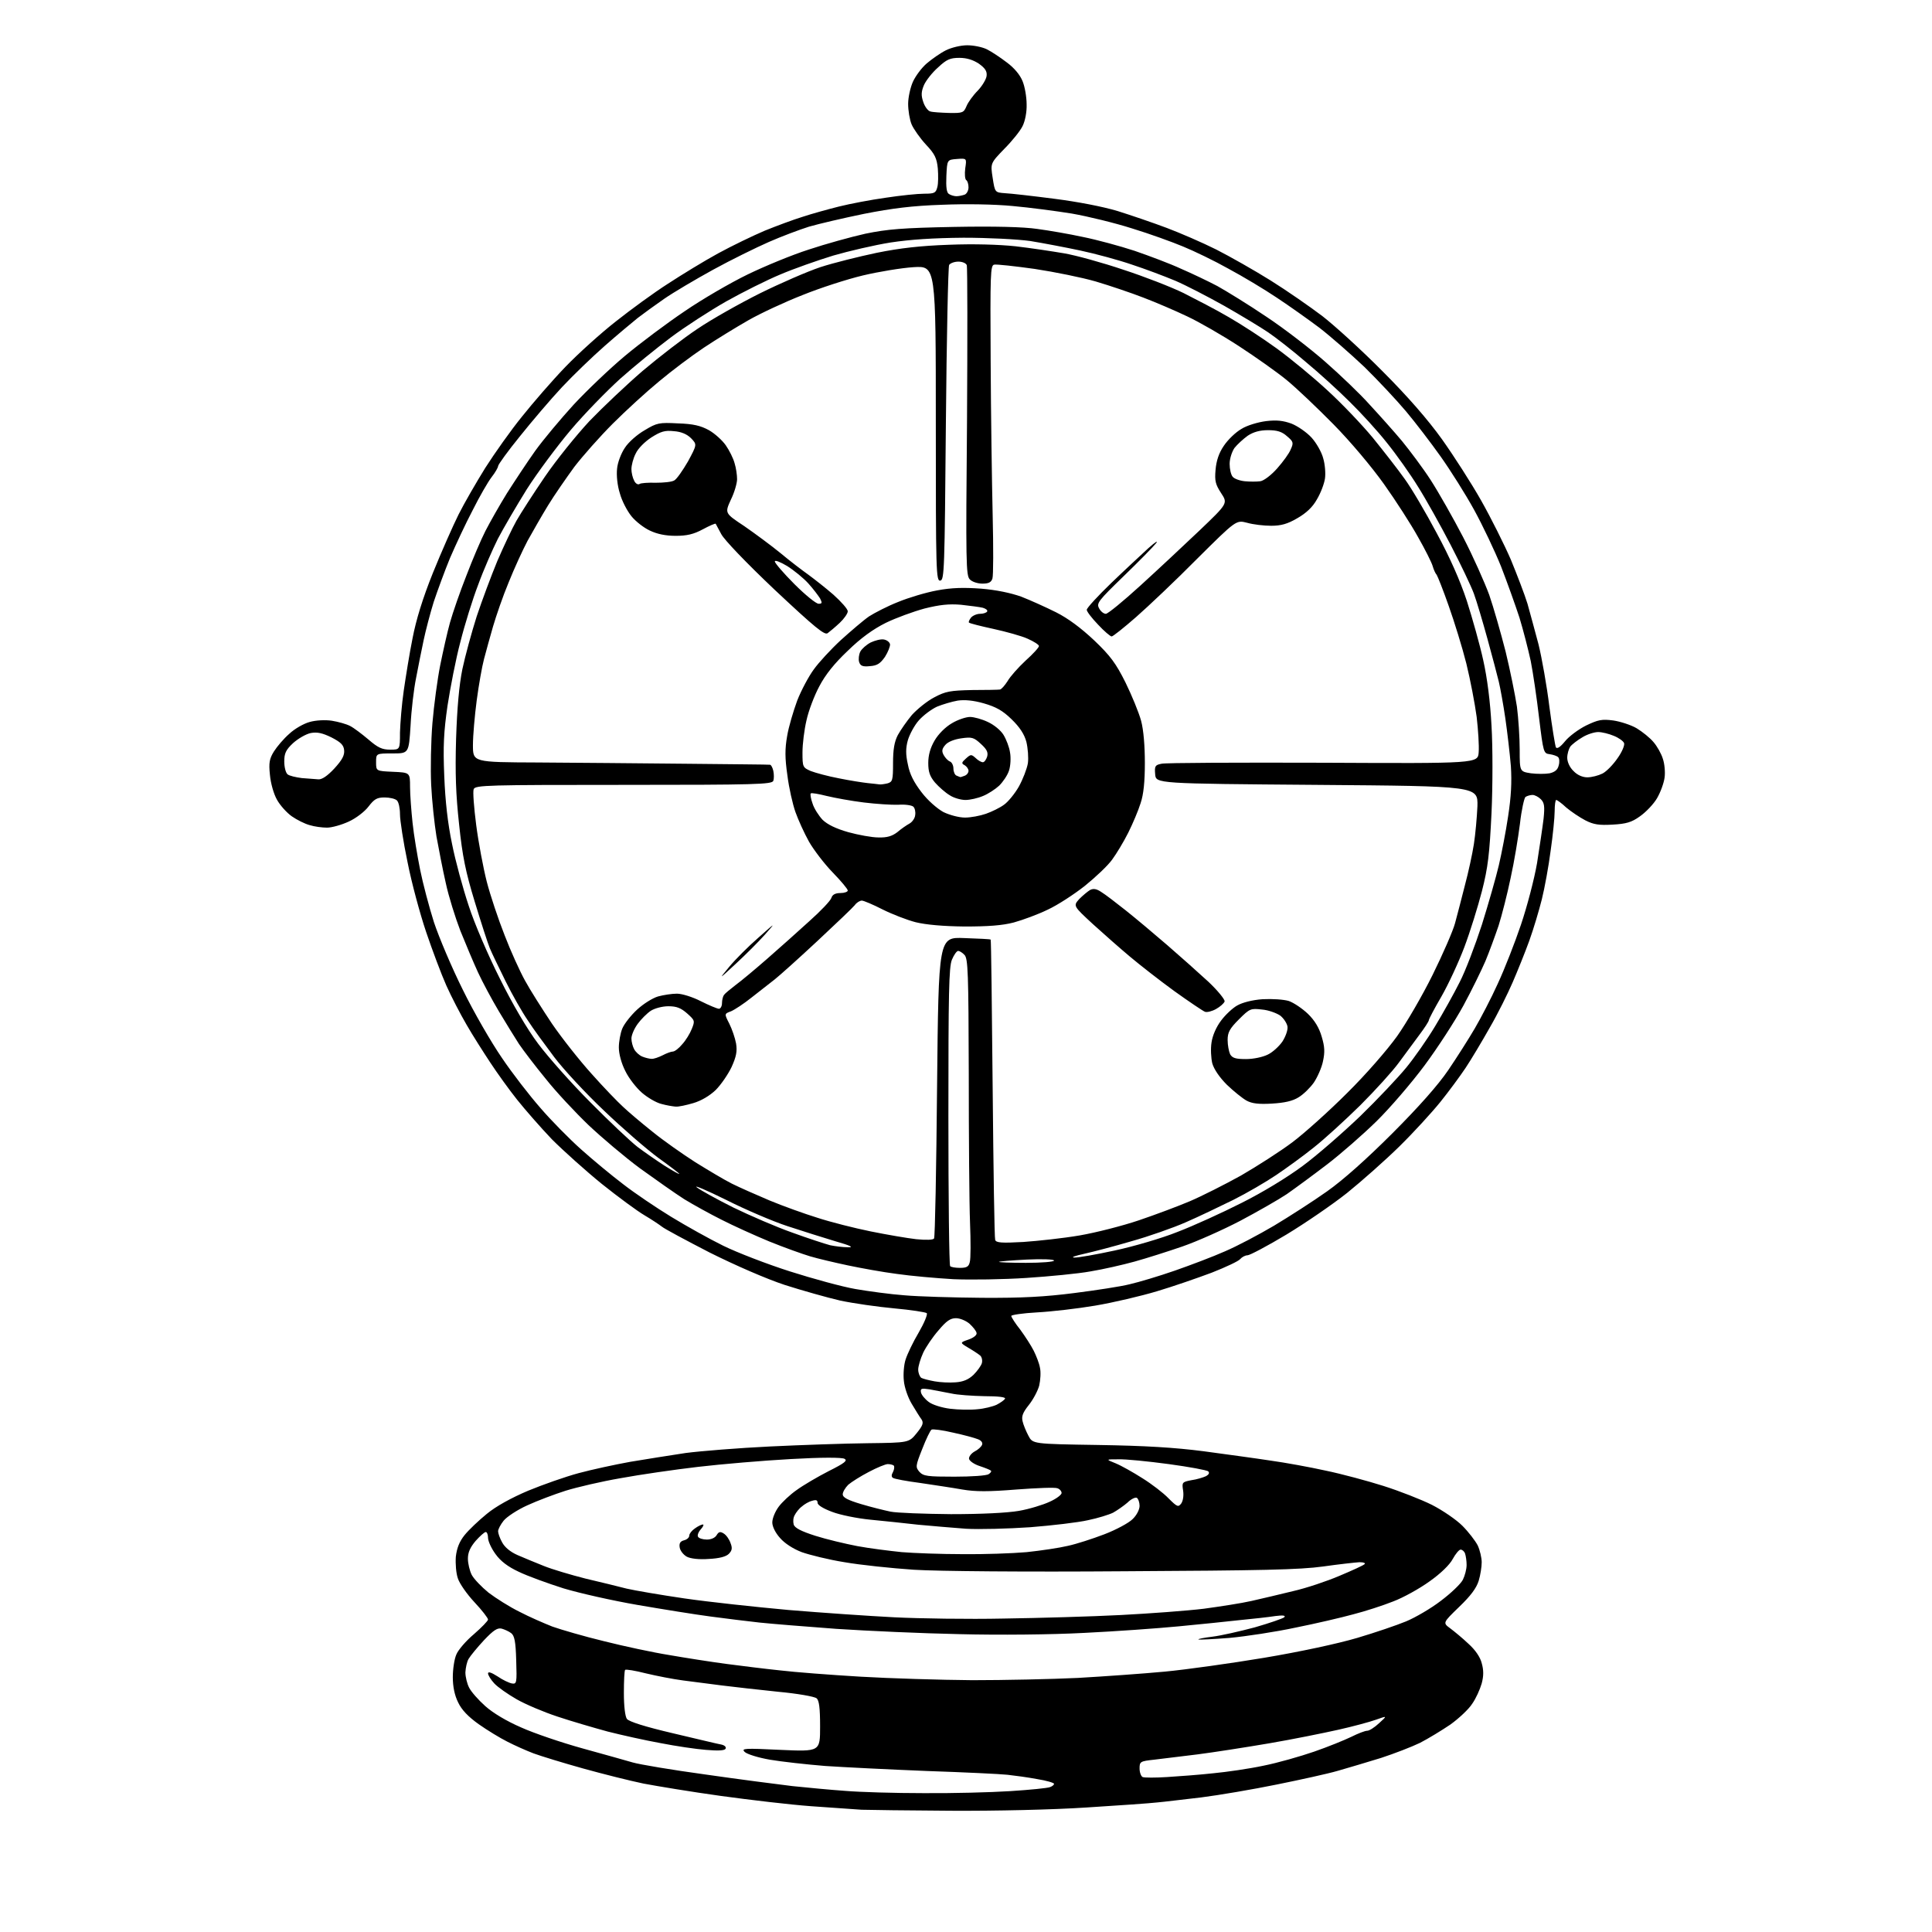 <?xml version="1.0" encoding="UTF-8" standalone="no"?>
<svg 
  version="1.1" 
  xmlns="http://www.w3.org/2000/svg" 
  xmlns:xlink="http://www.w3.org/1999/xlink" 
  xmlns:svg="http://www.w3.org/2000/svg"
  xmlns:rdf="http://www.w3.org/1999/02/22-rdf-syntax-ns#"
  xmlns:cc="http://creativecommons.org/ns#"
  xmlns:dc="http://purl.org/dc/elements/1.1/"
  viewBox="0 0 768 768"
  width="768"
  height="768"
>
<style>svg {background-color: white; }</style>"
<path stroke="none" fill="black" fill-rule="evenodd" d="M378.0,719.8C361.2,719.7 345.2,719.5 342.5,719.4C339.8,719.2 330.8,718.6 322.5,718.0C314.2,717.4 298.1,715.5 286.5,713.9C274.9,712.3 261.1,710.0 255.8,709.0C250.5,707.9 239.7,705.2 231.8,703.0C223.9,700.8 215.1,698.1 212.1,697.0C209.2,695.9 204.5,693.8 201.6,692.3C198.8,690.9 193.7,687.8 190.3,685.4C186.1,682.4 183.5,679.7 182.1,676.7C180.7,673.9 180.0,670.4 180.0,666.7C180.0,663.5 180.6,659.5 181.4,657.7C182.1,655.9 185.3,652.2 188.4,649.6C191.5,646.9 194.0,644.3 194.0,643.8C194.0,643.2 191.6,640.1 188.6,636.9C185.6,633.7 182.6,629.4 182.0,627.4C181.3,625.4 181.0,621.6 181.2,618.8C181.6,615.4 182.6,612.8 184.7,610.2C186.3,608.2 190.3,604.4 193.5,601.8C197.1,598.8 203.3,595.4 209.9,592.6C215.7,590.2 224.8,587.0 230.0,585.6C235.2,584.2 244.4,582.2 250.5,581.1C256.6,580.1 266.4,578.5 272.5,577.6C278.6,576.8 293.6,575.6 306.0,575.0C318.4,574.4 335.9,573.8 344.9,573.7C361.3,573.5 361.3,573.5 364.4,569.7C366.9,566.6 367.2,565.6 366.3,564.2C365.6,563.3 363.9,560.5 362.4,558.0C360.9,555.5 359.5,551.4 359.3,548.9C359.0,546.3 359.3,542.5 360.0,540.4C360.7,538.2 363.0,533.4 365.2,529.7C367.4,525.9 368.8,522.5 368.4,522.0C367.9,521.6 362.1,520.7 355.5,520.1C348.9,519.5 339.2,518.1 334.0,517.0C328.8,515.8 318.9,513.0 312.0,510.8C304.7,508.4 292.3,503.0 282.1,497.9C272.6,493.0 264.0,488.4 263.1,487.6C262.2,486.9 259.1,484.8 256.2,483.1C253.3,481.4 245.7,475.8 239.2,470.6C232.8,465.4 223.9,457.4 219.4,452.9C215.0,448.3 208.8,441.2 205.6,437.2C202.4,433.2 197.6,426.5 194.9,422.4C192.2,418.3 187.9,411.6 185.5,407.4C183.1,403.3 179.4,396.2 177.4,391.7C175.4,387.2 171.8,377.6 169.4,370.5C167.0,363.4 163.6,350.9 162.0,342.7C160.3,334.6 159.0,326.0 159.0,323.7C159.0,321.3 158.5,318.9 157.8,318.2C157.1,317.5 154.9,317.0 152.9,317.0C149.9,317.0 148.8,317.6 146.5,320.6C145.0,322.6 141.5,325.3 138.6,326.6C135.8,327.9 131.9,329.0 130.0,329.0C128.1,329.0 125.0,328.6 123.1,328.0C121.2,327.5 118.0,325.9 116.0,324.5C114.0,323.1 111.3,320.1 110.1,317.9C108.8,315.6 107.6,311.4 107.3,308.0C106.8,303.2 107.1,301.6 108.9,298.7C110.1,296.8 112.8,293.6 115.0,291.7C117.1,289.7 120.8,287.6 123.1,287.0C125.5,286.3 129.3,286.1 131.9,286.5C134.4,286.9 137.7,287.8 139.2,288.6C140.6,289.3 143.9,291.8 146.5,294.0C150.2,297.2 151.9,298.0 155.1,298.0C159.0,298.0 159.0,298.0 159.0,291.2C159.1,287.5 159.7,280.0 160.5,274.5C161.3,269.0 162.8,259.6 164.0,253.7C165.4,246.4 168.0,237.9 172.1,227.7C175.5,219.3 180.1,208.9 182.3,204.5C184.5,200.1 189.3,191.8 192.9,186.0C196.6,180.2 203.1,171.0 207.5,165.6C211.8,160.2 219.5,151.3 224.7,145.9C229.9,140.5 239.0,132.3 244.9,127.7C250.7,123.1 260.0,116.3 265.5,112.8C271.0,109.2 280.0,103.7 285.5,100.7C291.0,97.7 299.3,93.7 304.0,91.7C308.7,89.8 315.4,87.3 319.0,86.2C322.6,85.0 329.1,83.2 333.5,82.1C337.9,81.0 346.3,79.4 352.1,78.6C358.0,77.7 364.8,77.0 367.4,77.0C371.5,77.0 372.0,76.7 372.6,74.4C373.0,73.0 373.0,69.7 372.8,67.0C372.4,62.9 371.6,61.2 368.1,57.5C365.7,54.9 363.2,51.3 362.4,49.5C361.6,47.6 361.0,43.9 361.0,41.3C361.0,38.7 361.9,34.7 362.9,32.5C363.9,30.3 366.3,27.0 368.4,25.2C370.4,23.5 373.8,21.1 376.0,20.0C378.2,18.9 381.9,18.0 384.5,18.0C387.0,18.0 390.5,18.7 392.3,19.6C394.1,20.5 397.6,22.8 400.2,24.8C403.2,27.0 405.5,29.8 406.5,32.3C407.4,34.5 408.1,38.6 408.1,41.5C408.2,44.5 407.5,48.1 406.5,50.1C405.6,52.0 402.3,56.1 399.2,59.2C393.7,64.9 393.7,64.9 394.6,70.7C395.5,76.5 395.5,76.5 399.5,76.8C401.7,76.9 410.5,77.9 419.0,79.0C428.4,80.2 438.3,82.1 444.3,83.9C449.7,85.6 458.5,88.6 463.8,90.6C469.1,92.6 477.9,96.4 483.5,99.2C489.0,102.0 498.7,107.5 505.1,111.5C511.5,115.5 520.7,121.9 525.6,125.6C530.5,129.4 541.3,139.2 549.6,147.6C559.6,157.6 567.6,166.8 573.2,174.6C577.9,181.2 584.9,192.1 588.8,199.0C592.7,205.9 598.0,216.5 600.6,222.5C603.1,228.6 606.1,236.4 607.2,240.0C608.2,243.6 610.2,250.9 611.6,256.2C612.9,261.5 614.9,272.7 615.9,280.9C617.0,289.2 618.2,296.5 618.5,297.1C619.0,297.8 620.3,296.9 622.1,294.7C623.7,292.7 627.5,289.9 630.5,288.4C635.3,286.1 636.8,285.8 641.3,286.4C644.1,286.8 648.4,288.2 650.6,289.5C652.9,290.9 655.9,293.3 657.3,295.0C658.7,296.6 660.4,299.6 661.0,301.6C661.7,303.6 662.0,307.0 661.7,309.1C661.4,311.3 660.1,314.9 658.7,317.3C657.3,319.7 654.2,322.9 651.9,324.5C648.6,326.9 646.4,327.5 641.0,327.8C635.7,328.1 633.5,327.8 630.2,326.1C627.9,324.9 624.5,322.6 622.6,321.0C620.8,319.3 619.0,318.0 618.6,318.0C618.3,318.0 618.0,320.0 618.0,322.5C618.0,324.9 617.3,332.0 616.4,338.2C615.6,344.4 614.0,353.1 612.9,357.5C611.8,361.9 609.6,369.3 607.9,374.0C606.2,378.7 603.2,386.1 601.3,390.5C599.4,394.9 595.4,403.0 592.2,408.5C589.1,414.0 584.8,421.2 582.6,424.5C580.4,427.8 575.9,433.9 572.6,438.0C569.3,442.1 562.0,450.1 556.3,455.7C550.6,461.3 541.2,469.6 535.5,474.2C529.7,478.8 518.9,486.2 511.3,490.8C503.8,495.3 496.8,499.0 495.9,499.0C495.0,499.0 493.7,499.7 493.0,500.5C492.4,501.3 487.3,503.7 481.7,505.9C476.1,508.0 466.3,511.4 459.9,513.3C453.6,515.2 442.5,517.8 435.4,519.0C428.3,520.2 417.9,521.4 412.2,521.7C406.6,522.0 402.0,522.7 402.0,523.1C402.0,523.6 403.6,526.1 405.6,528.6C407.5,531.2 409.9,534.9 410.9,536.9C411.9,538.9 413.1,541.9 413.4,543.7C413.8,545.4 413.6,548.6 413.1,550.8C412.5,553.0 410.6,556.5 408.9,558.6C406.6,561.5 406.0,563.0 406.5,565.0C406.8,566.4 407.9,569.0 408.8,570.7C410.5,574.0 410.5,574.0 436.5,574.4C455.3,574.7 466.9,575.4 478.5,576.9C487.3,578.1 499.2,579.7 505.0,580.6C510.8,581.4 520.7,583.2 527.0,584.6C533.3,585.9 543.7,588.7 550.0,590.7C556.3,592.7 565.0,596.1 569.2,598.2C573.5,600.4 578.9,604.1 581.3,606.5C583.7,608.9 586.4,612.4 587.4,614.3C588.3,616.2 589.0,619.3 589.0,621.0C589.0,622.8 588.5,626.1 587.8,628.4C586.9,631.3 584.6,634.4 580.0,638.8C573.5,645.1 573.5,645.1 576.5,647.3C578.1,648.5 581.4,651.2 583.7,653.4C586.4,655.8 588.4,658.7 589.0,661.1C589.8,663.9 589.8,666.2 589.0,669.2C588.3,671.6 586.7,675.2 585.2,677.3C583.8,679.5 579.9,683.1 576.6,685.5C573.2,687.8 567.8,691.1 564.5,692.8C561.2,694.4 554.2,697.1 549.0,698.8C543.8,700.4 536.1,702.7 531.9,703.9C527.8,705.1 516.8,707.5 507.4,709.4C498.1,711.3 484.6,713.6 477.5,714.5C470.4,715.3 462.5,716.3 460.0,716.5C457.5,716.8 444.9,717.7 432.0,718.5C418.4,719.4 395.7,719.9 378.0,719.8zM367.0,712.8C378.3,712.9 393.9,712.5 401.6,712.0C409.4,711.5 416.5,710.8 417.4,710.4C418.3,710.1 419.0,709.5 419.0,709.1C419.0,708.7 416.0,707.8 412.2,707.2C408.5,706.5 403.2,705.8 400.5,705.5C397.8,705.2 383.4,704.5 368.5,704.0C353.6,703.4 335.4,702.5 328.0,702.0C320.6,701.4 310.7,700.3 306.0,699.5C301.4,698.7 296.9,697.3 296.0,696.4C294.6,695.0 295.9,694.9 310.2,695.6C326.0,696.3 326.0,696.3 326.0,686.3C326.0,678.8 325.6,675.9 324.6,675.1C323.8,674.4 316.9,673.2 309.3,672.5C301.7,671.7 291.7,670.6 287.0,670.0C282.3,669.4 275.4,668.5 271.5,668.0C267.6,667.5 261.0,666.2 256.8,665.2C252.5,664.1 248.8,663.5 248.5,663.8C248.2,664.1 248.0,668.2 248.0,673.0C248.0,678.3 248.5,682.3 249.2,683.3C250.1,684.4 256.4,686.4 267.5,689.0C276.9,691.2 285.5,693.3 286.8,693.5C288.1,693.8 288.8,694.5 288.4,695.2C287.9,695.9 285.4,696.0 280.6,695.6C276.7,695.3 268.6,694.1 262.5,692.9C256.4,691.8 247.0,689.7 241.5,688.3C236.0,686.8 227.1,684.2 221.7,682.4C216.2,680.6 208.9,677.5 205.4,675.5C201.9,673.5 197.9,670.7 196.5,669.2C195.1,667.7 194.0,665.9 194.0,665.2C194.0,664.4 195.3,664.8 197.8,666.4C199.8,667.8 202.4,669.0 203.5,669.2C205.4,669.5 205.5,669.0 205.2,660.0C205.0,652.5 204.5,650.2 203.2,649.2C202.3,648.5 200.5,647.7 199.4,647.4C197.7,647.0 196.1,648.1 192.4,652.0C189.7,654.9 187.0,658.2 186.3,659.4C185.6,660.5 185.1,663.0 185.0,664.8C185.0,666.6 185.7,669.4 186.5,670.9C187.3,672.5 190.1,675.7 192.9,678.2C195.9,680.9 201.4,684.2 207.2,686.7C212.3,689.0 223.2,692.7 231.5,695.0C239.8,697.3 248.8,699.8 251.5,700.6C254.2,701.4 267.3,703.6 280.5,705.4C293.7,707.3 309.2,709.3 315.0,710.0C320.8,710.6 330.2,711.5 336.0,711.9C341.8,712.4 355.7,712.8 367.0,712.8zM464.0,706.4C468.7,706.1 476.9,705.5 482.3,704.9C487.6,704.4 496.6,703.1 502.2,701.9C507.8,700.8 516.9,698.2 522.4,696.3C527.9,694.4 534.5,691.7 537.2,690.4C539.8,689.1 542.6,688.0 543.5,688.0C544.3,688.0 546.4,686.7 548.2,685.0C551.5,682.0 551.5,682.0 547.0,683.6C544.5,684.5 537.8,686.3 532.0,687.6C526.2,688.9 513.9,691.4 504.5,693.0C495.1,694.6 482.3,696.6 476.0,697.4C469.7,698.2 461.9,699.1 458.8,699.5C453.2,700.1 453.0,700.3 453.0,703.0C453.0,704.6 453.6,706.1 454.2,706.4C454.9,706.7 459.3,706.7 464.0,706.4zM386.5,667.9C399.1,667.9 418.1,667.5 428.5,667.0C438.9,666.4 454.5,665.3 463.0,664.5C471.5,663.7 489.3,661.2 502.5,659.0C516.8,656.6 531.7,653.4 539.5,651.1C546.6,649.0 555.4,646.0 559.0,644.5C562.6,643.0 568.8,639.4 572.7,636.4C576.7,633.4 580.6,629.7 581.5,628.0C582.3,626.4 583.0,623.8 583.0,622.1C583.0,620.5 582.7,618.5 582.4,617.6C582.1,616.7 581.3,616.0 580.6,616.0C580.0,616.0 578.6,617.7 577.5,619.7C576.3,622.0 572.7,625.5 568.3,628.6C564.3,631.5 557.8,635.1 553.8,636.6C549.8,638.2 542.7,640.5 538.0,641.7C533.3,643.0 523.0,645.4 515.0,647.0C507.1,648.7 495.2,650.5 488.7,651.1C482.1,651.6 476.6,651.9 476.4,651.7C476.1,651.5 478.7,651.0 482.0,650.6C485.3,650.2 492.8,648.5 498.8,646.9C504.7,645.2 509.9,643.4 510.5,642.9C511.2,642.2 510.1,642.0 507.0,642.4C504.5,642.8 498.2,643.5 493.0,644.0C487.8,644.6 476.8,645.7 468.5,646.5C460.2,647.3 443.4,648.5 431.0,649.1C418.1,649.8 397.0,650.0 381.5,649.6C366.6,649.3 344.6,648.3 332.5,647.5C320.4,646.6 306.7,645.5 302.0,645.0C297.3,644.5 288.6,643.4 282.5,642.6C276.4,641.8 263.4,639.7 253.5,638.0C243.6,636.3 230.3,633.3 224.0,631.4C217.7,629.4 209.7,626.5 206.2,624.8C201.9,622.8 199.0,620.6 197.0,617.8C195.3,615.5 194.0,612.6 194.0,611.3C194.0,610.1 193.6,609.0 193.1,609.0C192.6,609.0 190.8,610.6 189.1,612.5C186.9,615.1 186.0,617.1 186.0,619.6C186.0,621.5 186.7,624.4 187.5,626.0C188.4,627.7 191.4,630.8 194.2,633.1C197.1,635.3 202.6,638.8 206.5,640.7C210.3,642.7 216.3,645.3 219.6,646.6C223.0,647.8 232.2,650.5 240.1,652.4C248.0,654.4 259.7,656.9 266.0,657.9C272.3,659.0 282.5,660.6 288.5,661.4C294.6,662.2 304.2,663.4 310.0,664.0C315.8,664.7 330.2,665.8 342.0,666.5C353.8,667.2 373.9,667.8 386.5,667.9zM399.0,643.4C413.0,643.2 433.9,642.6 445.5,642.0C457.1,641.4 471.9,640.3 478.5,639.5C485.1,638.6 493.6,637.3 497.5,636.4C501.4,635.5 508.8,633.8 514.0,632.5C519.3,631.3 527.6,628.5 532.5,626.4C537.5,624.3 541.9,622.3 542.4,621.8C543.0,621.4 542.1,621.0 540.4,621.0C538.8,621.1 532.3,621.8 526.0,622.7C516.7,624.0 501.5,624.3 447.0,624.6C407.8,624.9 372.7,624.6 363.3,624.0C354.4,623.4 342.0,622.1 335.7,621.0C329.4,620.0 321.8,618.1 318.7,617.0C315.3,615.7 311.9,613.5 310.1,611.4C308.2,609.3 307.0,606.8 307.0,605.2C307.0,603.6 308.1,600.9 309.5,599.0C310.8,597.2 314.1,594.1 316.7,592.3C319.3,590.4 325.1,587.0 329.4,584.8C335.8,581.6 337.0,580.6 335.7,579.9C334.7,579.3 326.5,579.3 314.3,580.0C303.4,580.6 286.9,582.0 277.5,583.1C268.1,584.2 254.3,586.2 246.7,587.6C239.1,588.9 229.3,591.2 224.8,592.6C220.4,594.0 213.5,596.6 209.6,598.4C205.6,600.2 201.4,603.0 200.2,604.5C199.0,606.0 198.0,607.9 198.0,608.7C198.0,609.5 198.7,611.5 199.6,613.1C200.6,615.0 202.8,616.9 205.8,618.2C208.4,619.3 213.1,621.3 216.2,622.5C219.4,623.8 226.8,626.0 232.7,627.5C238.7,628.9 246.0,630.7 249.1,631.5C252.1,632.2 262.5,634.0 272.1,635.4C281.7,636.8 300.3,638.8 313.5,640.0C326.7,641.1 345.6,642.4 355.5,642.9C365.4,643.4 385.0,643.7 399.0,643.4zM281.8,619.7C277.9,620.0 274.5,619.6 273.0,618.8C271.6,618.0 270.4,616.4 270.2,615.2C269.9,613.5 270.4,612.7 271.9,612.3C273.1,612.0 274.0,611.2 274.0,610.4C274.0,609.7 275.0,608.4 276.2,607.6C277.4,606.7 278.9,606.0 279.4,606.0C279.9,606.0 279.5,606.9 278.6,607.9C277.6,609.0 277.1,610.4 277.5,610.9C277.8,611.5 279.4,612.0 281.0,612.0C282.7,612.0 284.3,611.3 284.9,610.2C285.7,608.9 286.3,608.7 287.7,609.6C288.7,610.2 289.9,611.9 290.4,613.4C291.2,615.4 291.0,616.4 289.7,617.7C288.6,618.8 285.9,619.5 281.8,619.7zM382.6,617.8C391.0,617.9 402.4,617.5 408.1,617.0C413.8,616.4 421.2,615.3 424.5,614.5C427.8,613.8 434.3,611.7 439.0,609.9C443.7,608.1 448.7,605.4 450.2,603.9C451.8,602.4 453.0,600.1 453.0,598.6C453.0,597.3 452.5,595.8 451.9,595.4C451.3,595.1 449.6,595.9 448.2,597.3C446.7,598.6 444.1,600.4 442.5,601.3C440.9,602.1 436.4,603.5 432.5,604.3C428.6,605.2 418.3,606.4 409.5,607.1C400.7,607.7 389.2,608.0 384.0,607.7C378.8,607.3 370.2,606.6 365.0,606.1C359.8,605.5 351.2,604.6 346.0,604.1C340.8,603.6 333.9,602.2 330.8,601.0C327.3,599.7 325.0,598.3 325.0,597.4C325.0,596.3 324.4,596.1 322.8,596.6C321.5,596.9 319.7,598.0 318.7,598.9C317.6,599.7 316.4,601.3 315.9,602.3C315.3,603.3 315.2,604.9 315.5,606.0C315.9,607.4 318.5,608.7 324.1,610.5C328.5,611.9 336.1,613.7 340.8,614.6C345.6,615.5 353.6,616.5 358.5,617.0C363.4,617.4 374.3,617.8 382.6,617.8zM378.0,601.9C390.2,601.9 400.3,601.4 405.0,600.6C409.1,599.9 414.6,598.2 417.2,597.0C419.9,595.8 422.0,594.2 422.0,593.5C422.0,592.8 421.3,591.9 420.3,591.6C419.4,591.2 412.1,591.5 404.1,592.1C392.9,593.0 387.8,593.0 382.5,592.1C378.6,591.4 371.1,590.3 365.8,589.5C360.4,588.8 355.6,587.9 355.0,587.5C354.3,587.1 354.3,586.3 355.0,585.1C355.5,584.1 355.6,583.0 355.3,582.6C355.0,582.3 353.9,582.0 352.9,582.0C352.0,582.0 348.6,583.4 345.4,585.1C342.1,586.8 338.5,589.1 337.2,590.2C336.0,591.4 335.0,593.1 335.0,594.0C335.0,595.3 337.0,596.3 342.3,597.9C346.3,599.1 351.6,600.4 354.0,600.9C356.5,601.4 367.3,601.8 378.0,601.9zM469.6,597.6C470.3,596.5 470.6,594.5 470.3,592.5C469.8,589.3 469.9,589.1 473.6,588.4C475.8,588.1 478.3,587.3 479.4,586.8C480.5,586.2 480.9,585.5 480.3,584.9C479.8,584.4 472.7,583.1 464.6,582.0C456.4,580.9 447.5,580.0 444.6,580.1C439.5,580.1 439.5,580.1 443.5,581.7C445.7,582.6 450.5,585.3 454.1,587.6C457.8,589.9 462.5,593.5 464.5,595.6C468.0,599.1 468.4,599.2 469.6,597.6zM379.4,587.0C386.1,587.0 392.2,586.6 393.0,586.0C393.8,585.5 394.2,584.9 393.9,584.6C393.6,584.3 391.6,583.5 389.5,582.8C387.3,582.1 385.4,580.8 385.2,579.9C385.1,579.1 386.0,577.8 387.4,577.0C388.8,576.3 390.1,575.1 390.4,574.3C390.7,573.5 390.1,572.6 388.7,572.1C387.5,571.6 383.1,570.4 378.9,569.5C374.7,568.5 370.8,568.0 370.3,568.3C369.8,568.6 368.1,572.1 366.6,576.0C363.9,582.8 363.9,583.2 365.5,585.1C367.1,586.8 368.7,587.0 379.4,587.0zM388.5,560.2C391.2,560.0 394.7,559.1 396.2,558.4C397.7,557.6 399.2,556.6 399.5,556.0C399.9,555.4 397.0,555.0 391.3,555.0C386.5,554.9 380.5,554.5 378.0,553.9C375.5,553.4 371.8,552.7 369.6,552.3C366.3,551.8 365.8,551.9 366.1,553.5C366.3,554.5 367.7,556.2 369.2,557.3C370.6,558.4 374.4,559.6 377.7,560.0C380.9,560.4 385.8,560.5 388.5,560.2zM379.8,549.5C382.9,549.3 385.0,548.4 387.0,546.5C388.5,545.0 390.0,542.9 390.3,541.9C390.6,540.8 390.3,539.5 389.7,538.9C389.0,538.3 386.9,536.9 385.0,535.8C381.5,533.7 381.5,533.7 385.0,532.5C387.0,531.8 388.4,530.7 388.2,529.9C388.1,529.1 386.8,527.5 385.4,526.2C384.0,525.0 381.6,524.0 380.0,524.0C377.8,524.0 376.2,525.1 373.1,528.8C370.8,531.4 368.1,535.4 367.0,537.7C365.9,540.1 365.0,543.1 365.0,544.4C365.0,545.8 365.6,547.2 366.2,547.7C366.9,548.1 369.3,548.7 371.5,549.1C373.7,549.5 377.4,549.7 379.8,549.5zM390.5,515.9C406.2,516.0 415.4,515.5 427.1,514.0C435.7,512.9 445.6,511.4 449.1,510.5C452.6,509.7 460.7,507.3 467.0,505.1C473.3,502.9 482.3,499.5 487.0,497.4C491.7,495.4 500.4,490.8 506.5,487.2C512.5,483.6 522.0,477.5 527.5,473.6C533.9,469.1 543.3,460.7 553.5,450.5C563.9,440.1 571.7,431.3 575.7,425.4C579.1,420.4 583.8,413.0 586.2,408.9C588.6,404.8 592.8,396.8 595.4,391.0C598.1,385.2 602.2,374.7 604.6,367.6C607.0,360.5 609.9,349.5 611.0,343.1C612.0,336.7 613.2,328.8 613.6,325.4C614.1,320.5 613.9,319.1 612.5,317.7C611.6,316.8 610.1,316.0 609.2,316.0C608.3,316.0 607.0,316.4 606.4,316.8C605.9,317.2 604.8,322.0 604.2,327.5C603.5,333.0 601.9,342.7 600.5,349.0C599.2,355.3 597.0,363.9 595.7,368.0C594.3,372.1 592.0,378.4 590.5,382.0C589.0,385.5 585.1,393.5 581.8,399.6C578.5,405.7 571.5,416.5 566.3,423.5C561.1,430.5 552.5,440.5 547.2,445.7C541.9,450.9 533.0,458.7 527.5,462.9C522.0,467.1 514.8,472.4 511.5,474.7C508.2,476.9 499.8,481.7 493.0,485.3C486.1,488.9 475.8,493.5 470.0,495.5C464.2,497.5 455.7,500.2 451.0,501.5C446.3,502.8 438.4,504.6 433.5,505.4C428.6,506.3 417.1,507.4 408.0,508.0C398.9,508.6 385.9,508.8 379.0,508.5C372.1,508.1 362.0,507.2 356.5,506.4C351.0,505.7 342.2,504.1 337.0,503.0C331.8,501.9 325.0,500.3 322.0,499.4C319.0,498.5 311.7,495.9 305.8,493.5C300.0,491.1 291.4,487.2 286.9,484.9C282.3,482.6 275.6,478.9 272.0,476.7C268.4,474.4 260.6,468.9 254.5,464.5C248.4,460.0 239.2,452.2 233.9,447.2C228.7,442.2 221.0,434.0 216.9,428.8C212.7,423.7 208.0,417.5 206.3,415.0C204.7,412.5 201.1,406.7 198.3,402.0C195.5,397.3 191.8,390.4 190.0,386.5C188.2,382.6 185.1,375.2 183.0,370.0C181.0,364.8 178.3,356.2 177.2,351.0C176.0,345.8 174.4,337.4 173.5,332.5C172.7,327.6 171.7,318.3 171.4,312.0C171.1,305.7 171.3,294.6 171.9,287.4C172.5,280.3 173.9,269.9 175.0,264.4C176.1,259.0 177.8,251.3 178.9,247.4C180.0,243.5 182.9,235.1 185.4,228.8C187.8,222.5 191.2,214.5 193.0,211.0C194.8,207.5 198.6,200.8 201.5,196.1C204.5,191.4 209.5,183.8 212.7,179.3C216.0,174.7 222.9,166.5 228.0,160.9C233.2,155.3 242.3,146.6 248.4,141.5C254.5,136.4 265.2,128.4 272.2,123.7C279.2,118.9 290.4,112.4 297.2,109.1C304.0,105.8 314.9,101.3 321.5,99.2C328.1,97.0 338.2,94.2 344.0,92.9C352.8,91.1 358.6,90.6 379.3,90.2C395.4,89.9 406.9,90.2 412.3,91.0C416.8,91.6 425.0,93.0 430.5,94.2C436.0,95.3 445.2,97.8 451.0,99.7C456.8,101.7 465.1,104.8 469.4,106.8C473.8,108.7 480.3,111.8 483.9,113.7C487.5,115.7 496.3,121.1 503.4,125.9C510.5,130.6 521.0,138.7 526.9,143.9C532.7,149.0 540.7,156.6 544.5,160.9C548.4,165.1 554.2,171.6 557.3,175.3C560.4,179.1 565.6,186.0 568.7,190.8C571.8,195.6 577.6,205.8 581.6,213.5C585.6,221.2 590.2,231.6 592.0,236.5C593.7,241.4 596.6,251.6 598.5,259.0C600.3,266.4 602.3,276.3 603.0,280.9C603.6,285.5 604.1,293.2 604.1,298.0C604.1,306.7 604.1,306.7 608.6,307.4C611.0,307.7 614.3,307.7 616.0,307.4C618.1,306.9 619.2,306.0 619.6,304.3C620.0,303.0 619.9,301.5 619.4,301.0C618.9,300.5 617.4,300.0 616.0,299.8C613.6,299.5 613.5,299.2 611.8,285.3C610.9,277.5 609.4,267.4 608.5,262.8C607.5,258.2 605.5,250.4 604.0,245.5C602.4,240.6 599.1,231.4 596.7,225.2C594.2,219.0 589.4,208.9 586.0,202.7C582.6,196.5 576.6,187.0 572.7,181.5C568.8,176.0 562.6,167.9 558.9,163.5C555.2,159.1 547.8,151.2 542.4,145.9C536.9,140.7 528.9,133.7 524.5,130.3C520.1,127.0 512.5,121.6 507.5,118.3C502.6,115.0 493.9,109.8 488.3,106.8C482.8,103.7 474.7,99.8 470.3,98.0C466.0,96.2 456.9,92.9 450.0,90.8C443.1,88.6 432.4,86.0 426.1,84.9C419.9,83.9 409.3,82.5 402.6,81.9C395.5,81.2 383.9,81.0 374.5,81.4C362.6,81.8 354.7,82.8 343.5,85.0C335.2,86.7 325.4,89.0 321.6,90.1C317.8,91.3 310.6,94.0 305.6,96.2C300.6,98.4 290.6,103.3 283.5,107.2C276.4,111.1 267.6,116.3 264.0,118.8C260.4,121.3 255.7,124.7 253.5,126.4C251.4,128.1 245.5,133.0 240.5,137.4C235.6,141.7 227.9,149.1 223.4,153.9C219.0,158.6 211.5,167.4 206.7,173.4C201.9,179.3 198.0,184.7 198.0,185.3C198.0,185.8 196.9,187.8 195.4,189.7C194.0,191.5 190.6,197.4 187.9,202.8C185.1,208.1 181.1,216.7 178.9,221.8C176.8,226.9 173.9,234.8 172.4,239.3C171.0,243.8 169.2,250.7 168.4,254.5C167.6,258.4 166.2,265.1 165.4,269.5C164.5,273.9 163.5,282.4 163.2,288.5C162.5,299.5 162.5,299.5 156.0,299.5C149.5,299.5 149.5,299.5 149.5,303.0C149.5,306.5 149.5,306.5 156.2,306.8C163.0,307.1 163.0,307.1 163.0,312.8C163.0,315.9 163.5,322.4 164.0,327.1C164.5,331.9 165.9,340.2 167.0,345.7C168.1,351.2 170.6,360.6 172.5,366.6C174.5,372.6 179.6,384.7 184.0,393.5C188.3,402.3 195.3,414.4 199.5,420.5C203.6,426.6 210.5,435.5 214.8,440.4C219.0,445.3 226.3,452.7 231.0,456.9C235.7,461.1 243.3,467.4 247.8,470.8C252.3,474.3 260.9,480.1 266.8,483.7C272.7,487.3 282.0,492.5 287.5,495.2C293.0,497.9 304.9,502.5 314.0,505.4C323.1,508.3 334.8,511.5 340.0,512.4C345.2,513.3 354.0,514.5 359.5,514.9C365.0,515.4 378.9,515.8 390.5,515.9zM381.6,504.0C384.3,504.0 385.1,503.5 385.5,501.7C385.9,500.4 385.9,493.4 385.6,486.0C385.3,478.6 385.1,451.9 385.1,426.8C385.0,386.7 384.8,381.0 383.4,379.6C382.6,378.7 381.4,378.0 380.9,378.0C380.3,378.0 379.2,379.6 378.4,381.5C377.2,384.4 377.0,394.7 377.0,443.8C377.0,476.2 377.3,503.0 377.7,503.3C378.0,503.7 379.8,504.0 381.6,504.0zM407.8,502.0C414.0,502.0 419.0,501.6 419.0,501.1C419.0,500.6 414.3,500.4 408.2,500.7C402.3,501.0 397.3,501.4 397.1,501.6C396.9,501.8 401.7,502.0 407.8,502.0zM427.0,499.9C428.4,500.0 435.7,498.7 443.1,497.1C450.6,495.5 461.9,492.2 468.1,489.7C474.4,487.3 485.8,482.1 493.5,478.2C501.9,474.0 511.6,468.1 517.8,463.5C523.5,459.3 533.8,450.3 540.7,443.7C547.6,437.0 555.8,428.3 559.0,424.4C562.2,420.5 567.4,413.1 570.5,407.9C573.6,402.8 578.0,394.9 580.2,390.5C582.5,386.1 586.4,375.8 589.1,367.5C591.7,359.2 594.7,348.7 595.8,344.0C596.9,339.3 598.6,330.6 599.5,324.5C600.7,316.7 601.0,310.9 600.6,304.6C600.2,299.7 599.2,291.2 598.4,285.6C597.6,280.1 596.4,273.5 595.8,271.0C595.2,268.5 593.2,260.9 591.3,254.0C589.4,247.1 587.0,239.0 585.9,236.0C584.8,233.0 580.6,224.2 576.6,216.5C572.6,208.8 566.8,198.4 563.7,193.5C560.7,188.6 555.1,180.7 551.3,176.0C547.6,171.3 540.9,164.0 536.5,159.7C532.1,155.3 524.3,148.2 519.1,143.9C514.0,139.5 507.2,134.2 504.1,132.1C501.0,130.0 493.2,125.3 486.7,121.6C480.1,117.9 471.4,113.4 467.2,111.6C462.9,109.8 455.2,106.9 450.0,105.2C444.8,103.4 435.6,100.9 429.5,99.6C423.4,98.3 414.4,96.6 409.5,95.8C404.5,95.1 392.7,94.5 383.0,94.5C371.0,94.6 361.9,95.2 354.0,96.4C347.7,97.4 337.4,99.8 331.2,101.6C325.0,103.5 315.6,106.8 310.2,109.1C304.9,111.3 295.3,116.1 288.7,119.8C282.2,123.5 272.3,129.9 266.7,134.1C261.1,138.3 252.1,145.6 246.6,150.5C241.2,155.4 232.3,164.5 226.9,170.9C221.5,177.3 213.6,187.9 209.4,194.5C205.3,201.1 200.1,210.0 197.9,214.2C195.8,218.4 192.2,226.6 190.1,232.4C187.9,238.1 184.7,248.4 183.0,255.2C181.2,261.9 179.0,273.4 177.9,280.5C176.4,290.9 176.1,296.5 176.6,308.5C177.0,318.6 178.0,327.4 179.7,335.5C181.0,342.1 184.0,353.1 186.3,360.0C188.5,366.9 194.1,379.9 198.7,389.0C203.7,399.1 209.6,409.2 214.0,415.0C217.9,420.2 227.2,430.7 234.7,438.2C242.2,445.8 250.6,453.7 253.4,455.9C256.2,458.0 261.1,461.4 264.2,463.4C267.4,465.4 270.0,466.9 270.0,466.6C270.0,466.4 266.2,463.5 261.6,460.2C257.0,456.8 247.3,448.4 240.1,441.5C232.8,434.6 223.9,425.0 220.3,420.2C216.7,415.4 211.9,408.9 209.8,405.6C207.6,402.4 203.6,395.4 201.0,390.1C198.4,384.8 195.5,378.9 194.7,376.9C193.9,375.0 191.2,366.6 188.7,358.4C185.1,346.6 183.8,340.3 182.5,327.7C181.2,315.8 180.9,307.5 181.3,293.7C181.7,281.5 182.5,272.4 183.8,266.0C184.9,260.8 187.5,251.3 189.5,245.0C191.6,238.7 195.3,228.8 197.7,223.0C200.2,217.2 203.6,210.0 205.3,207.0C207.0,204.0 212.1,196.1 216.6,189.5C221.1,182.9 229.1,173.0 234.3,167.4C239.6,161.9 249.1,152.9 255.5,147.4C261.9,142.0 271.7,134.4 277.3,130.7C282.9,126.9 294.1,120.6 302.1,116.6C310.2,112.6 321.0,107.9 326.1,106.2C331.3,104.5 341.4,102.0 348.5,100.5C357.9,98.6 365.9,97.7 377.2,97.3C387.1,96.9 397.0,97.2 403.7,97.9C409.7,98.6 418.3,99.9 423.0,100.7C427.7,101.5 438.2,104.4 446.5,107.2C454.8,109.9 465.6,114.1 470.5,116.5C475.4,119.0 483.6,123.2 488.5,126.1C493.4,128.9 502.0,134.5 507.5,138.5C513.0,142.5 522.1,150.0 527.7,155.2C533.3,160.3 541.4,168.8 545.7,174.0C550.0,179.3 555.7,186.6 558.4,190.4C561.1,194.1 566.8,203.8 571.1,211.9C576.3,221.5 580.4,230.7 583.1,238.9C585.3,245.8 588.3,256.4 589.6,262.4C591.2,269.5 592.4,279.0 592.9,288.5C593.4,296.8 593.4,312.3 592.9,323.2C592.1,339.6 591.5,344.8 589.1,354.2C587.5,360.4 584.4,370.4 582.1,376.5C579.8,382.6 575.7,391.4 573.0,396.1C570.2,400.9 568.0,405.1 568.0,405.5C568.0,406.0 566.3,408.6 564.2,411.4C562.1,414.2 558.4,419.2 556.0,422.5C553.6,425.8 546.7,433.4 540.8,439.3C534.8,445.2 526.5,452.8 522.3,456.1C518.1,459.5 511.3,464.4 507.3,467.1C503.3,469.8 495.6,474.3 490.2,477.0C484.9,479.6 476.4,483.7 471.3,485.9C466.3,488.1 456.6,491.5 449.8,493.4C443.0,495.4 434.6,497.6 431.0,498.4C427.4,499.2 425.6,499.8 427.0,499.9zM337.0,495.8C339.6,495.9 338.3,495.2 332.0,493.4C327.3,492.0 318.8,489.3 313.0,487.4C307.2,485.5 296.2,480.8 288.5,476.9C280.8,473.1 275.6,470.9 277.0,472.0C278.4,473.1 284.9,476.7 291.5,480.0C298.1,483.2 308.7,487.8 315.0,490.0C321.3,492.3 328.1,494.5 330.0,495.0C331.9,495.4 335.1,495.8 337.0,495.8zM406.8,493.7C412.7,493.3 422.8,492.2 429.2,491.1C435.6,490.0 446.2,487.3 452.7,485.1C459.2,482.9 468.3,479.5 473.0,477.5C477.7,475.5 486.8,470.9 493.3,467.3C499.7,463.6 508.9,457.7 513.7,454.1C518.5,450.5 528.3,441.7 535.5,434.5C543.0,427.1 551.4,417.4 555.3,412.0C559.0,406.8 565.4,395.8 569.5,387.5C573.6,379.2 577.6,370.0 578.4,367.0C579.2,364.0 581.0,357.2 582.3,352.0C583.7,346.8 585.3,339.4 585.9,335.5C586.5,331.6 587.1,324.9 587.3,320.5C587.5,312.5 587.5,312.5 523.5,312.0C459.5,311.5 459.5,311.5 459.2,307.8C458.9,304.5 459.2,304.1 461.7,303.6C463.2,303.2 492.2,303.1 526.0,303.2C587.5,303.5 587.5,303.5 587.8,299.0C588.0,296.5 587.6,290.2 587.0,285.0C586.3,279.8 584.5,270.3 582.9,263.8C581.3,257.4 578.1,247.1 575.9,240.9C573.7,234.6 571.5,229.1 571.1,228.5C570.6,228.0 569.9,226.4 569.5,225.0C569.1,223.6 566.5,218.4 563.7,213.5C561.0,208.6 554.9,199.1 550.2,192.5C545.3,185.6 536.8,175.5 530.1,168.7C523.7,162.2 515.4,154.3 511.5,151.1C507.6,147.9 499.1,141.9 492.5,137.6C485.9,133.3 476.7,128.0 472.0,125.8C467.4,123.6 459.5,120.2 454.5,118.3C449.6,116.4 441.0,113.5 435.6,111.9C430.1,110.3 419.2,108.1 411.3,106.9C403.4,105.8 396.2,105.0 395.2,105.2C393.7,105.5 393.6,108.7 393.8,143.5C393.9,164.4 394.3,191.9 394.6,204.7C394.9,217.5 394.9,228.8 394.5,230.0C394.0,231.5 393.0,232.0 390.5,232.0C388.7,232.0 386.4,231.3 385.5,230.3C384.0,228.8 383.9,223.6 384.4,167.8C384.6,134.3 384.6,106.2 384.3,105.4C384.0,104.6 382.5,104.0 381.0,104.0C379.4,104.0 377.8,104.6 377.3,105.3C376.9,105.9 376.3,134.4 376.0,168.5C375.5,226.5 375.4,230.5 373.8,230.8C372.1,231.1 372.0,227.6 372.0,168.4C372.0,105.7 372.0,105.7 363.2,106.2C358.4,106.5 349.3,108.0 343.0,109.5C336.7,111.0 325.9,114.5 319.0,117.3C312.1,120.0 302.4,124.5 297.5,127.3C292.6,130.1 284.6,135.0 279.8,138.2C275.0,141.4 267.0,147.4 262.0,151.6C257.0,155.7 248.7,163.3 243.6,168.4C238.5,173.5 231.6,181.3 228.3,185.6C225.1,190.0 220.3,196.9 217.8,201.0C215.3,205.1 211.7,211.4 209.7,215.0C207.8,218.6 204.4,226.0 202.2,231.5C199.9,237.0 197.2,244.9 196.0,249.0C194.8,253.1 193.2,259.0 192.4,262.0C191.6,265.0 190.3,272.4 189.5,278.4C188.7,284.5 188.0,292.4 188.0,296.2C188.0,303.0 188.0,303.0 213.8,303.1C227.9,303.2 254.3,303.4 272.5,303.6C290.6,303.8 305.8,303.9 306.1,304.0C306.5,304.0 307.1,305.1 307.4,306.4C307.7,307.8 307.7,309.6 307.4,310.4C306.8,311.8 300.6,312.0 247.9,312.0C193.9,312.0 188.9,312.1 188.3,313.7C187.9,314.6 188.4,321.0 189.3,328.0C190.2,334.9 192.1,345.0 193.5,350.5C194.9,355.9 198.1,365.5 200.6,371.8C203.0,378.1 206.7,386.2 208.7,389.8C210.7,393.5 215.6,401.2 219.4,406.9C223.3,412.6 230.4,421.6 235.2,426.9C239.9,432.2 245.6,438.1 247.7,440.0C249.8,442.0 255.0,446.4 259.4,449.9C263.7,453.4 271.4,458.8 276.4,462.0C281.4,465.1 287.9,469.0 290.9,470.5C293.9,472.0 300.7,475.0 305.9,477.2C311.2,479.4 319.8,482.5 325.0,484.1C330.2,485.8 339.7,488.2 346.1,489.5C352.5,490.8 360.7,492.2 364.2,492.6C368.2,493.0 371.0,492.9 371.3,492.3C371.7,491.7 372.2,464.5 372.5,431.9C373.1,372.5 373.1,372.5 383.3,372.9C388.9,373.1 393.6,373.3 393.8,373.5C394.0,373.6 394.3,400.3 394.6,432.6C394.9,465.0 395.3,492.1 395.6,492.9C396.0,494.0 398.1,494.2 406.8,493.7zM268.6,439.9C267.4,439.8 264.9,439.4 262.8,438.8C260.8,438.3 257.4,436.3 255.2,434.4C253.0,432.5 250.0,428.7 248.6,425.8C247.0,422.7 246.0,418.9 246.0,416.4C246.0,414.1 246.6,410.7 247.4,408.8C248.2,406.9 250.9,403.5 253.3,401.3C255.8,399.0 259.5,396.7 261.6,396.1C263.8,395.5 267.1,395.0 269.1,395.0C271.1,395.0 275.3,396.3 278.6,398.0C281.8,399.6 285.1,401.0 285.8,401.0C286.4,401.0 287.0,400.0 287.0,398.8C287.0,397.5 287.4,396.0 287.8,395.5C288.2,394.9 290.3,393.2 292.5,391.5C294.7,389.9 300.3,385.2 305.0,381.1C309.7,377.0 317.2,370.3 321.7,366.2C326.2,362.2 330.2,358.0 330.5,356.9C330.9,355.6 332.1,355.0 334.1,355.0C335.7,355.0 337.0,354.5 337.0,354.0C337.0,353.4 334.3,350.2 331.0,346.8C327.7,343.4 323.5,337.9 321.6,334.6C319.7,331.2 317.3,325.9 316.2,322.8C315.1,319.7 313.6,313.1 313.0,308.2C312.0,301.3 312.0,297.7 312.9,292.6C313.5,288.9 315.4,282.6 316.9,278.5C318.5,274.4 321.5,268.8 323.5,266.1C325.5,263.3 330.3,258.1 334.3,254.4C338.3,250.8 343.3,246.5 345.5,245.0C347.7,243.6 352.9,240.9 357.0,239.3C361.1,237.6 368.1,235.5 372.5,234.7C378.3,233.6 383.1,233.5 390.0,234.0C396.1,234.5 401.8,235.7 406.0,237.2C409.6,238.6 415.8,241.4 419.8,243.4C424.6,245.8 429.8,249.7 435.0,254.6C441.4,260.7 443.6,263.7 447.4,271.3C449.9,276.4 452.7,283.2 453.6,286.5C454.6,290.2 455.1,296.6 455.1,303.3C455.1,310.7 454.6,315.8 453.4,319.3C452.5,322.2 450.3,327.4 448.5,331.0C446.7,334.6 443.8,339.4 442.1,341.7C440.4,344.1 435.5,348.7 431.3,352.1C427.0,355.5 420.4,359.8 416.5,361.6C412.6,363.5 406.6,365.7 403.0,366.7C398.4,367.9 392.8,368.3 383.4,368.3C374.8,368.2 368.1,367.6 364.0,366.6C360.5,365.7 354.6,363.4 350.8,361.5C347.1,359.6 343.3,358.0 342.6,358.0C341.8,358.0 340.5,358.8 339.8,359.8C339.1,360.7 332.4,367.1 325.0,374.0C317.6,380.9 309.9,387.8 308.0,389.3C306.1,390.8 302.0,394.0 298.8,396.5C295.7,399.0 292.0,401.4 290.6,402.0C287.9,403.0 287.9,403.0 289.9,406.9C291.0,409.1 292.2,412.6 292.6,414.8C293.1,417.9 292.7,420.0 290.8,424.2C289.4,427.1 286.6,431.2 284.5,433.3C282.1,435.6 278.7,437.6 275.6,438.5C272.9,439.3 269.7,440.0 268.6,439.9zM505.6,438.7C500.4,439.0 497.7,438.7 495.5,437.5C493.9,436.6 490.4,433.8 487.7,431.2C484.8,428.3 482.6,425.1 481.9,422.7C481.4,420.6 481.2,416.9 481.6,414.4C482.0,411.6 483.5,408.2 485.4,405.7C487.1,403.4 490.0,400.7 491.8,399.7C493.9,398.5 497.8,397.5 501.9,397.2C505.9,397.0 510.2,397.3 512.3,397.9C514.3,398.6 517.7,400.9 519.9,403.0C522.6,405.6 524.4,408.6 525.4,412.1C526.6,416.1 526.7,418.2 525.9,421.9C525.4,424.4 523.7,428.2 522.3,430.3C520.9,432.3 518.2,435.0 516.2,436.2C513.8,437.7 510.6,438.4 505.6,438.7zM259.0,420.9C259.8,421.0 261.8,420.3 263.4,419.5C264.9,418.7 266.8,418.0 267.5,418.0C268.2,418.0 269.9,416.7 271.2,415.1C272.6,413.6 274.3,410.8 275.0,409.0C276.3,405.8 276.2,405.6 273.2,402.9C270.7,400.7 269.0,400.0 265.7,400.0C263.3,400.0 260.3,400.8 258.7,401.8C257.2,402.8 254.8,405.2 253.5,407.0C252.1,408.9 251.0,411.5 251.0,412.8C251.0,414.1 251.5,416.0 252.1,417.1C252.7,418.2 254.1,419.5 255.3,420.0C256.5,420.5 258.2,420.9 259.0,420.9zM495.3,421.0C498.3,421.0 502.0,420.2 504.0,419.2C505.9,418.3 508.5,415.9 509.8,414.0C511.0,412.1 512.0,409.5 511.8,408.1C511.6,406.8 510.3,404.8 508.9,403.7C507.4,402.7 504.2,401.5 501.6,401.3C497.2,400.8 496.8,400.9 492.5,405.2C488.8,408.9 488.0,410.4 488.0,413.4C488.0,415.5 488.5,418.0 489.0,419.1C489.9,420.6 491.2,421.0 495.3,421.0zM483.4,401.1C481.8,402.0 479.8,402.5 479.0,402.2C478.2,401.9 472.7,398.2 466.7,393.9C460.8,389.6 453.0,383.5 449.2,380.3C445.5,377.2 438.9,371.4 434.5,367.4C426.6,360.1 426.6,360.1 429.0,357.4C430.4,356.0 432.3,354.4 433.3,353.8C434.6,353.1 435.9,353.3 437.8,354.6C439.3,355.5 443.6,358.8 447.5,361.9C451.4,365.0 458.8,371.2 464.0,375.7C469.2,380.2 476.6,386.8 480.4,390.3C484.2,393.9 487.0,397.4 486.8,398.1C486.5,398.9 485.0,400.2 483.4,401.1zM292.5,383.1C285.6,389.5 285.6,389.5 289.9,384.3C292.3,381.4 297.5,376.2 301.4,372.8C308.5,366.5 308.5,366.5 304.0,371.6C301.5,374.4 296.4,379.5 292.5,383.1zM349.2,332.9C352.6,333.0 354.6,332.4 356.7,330.8C358.2,329.5 360.4,328.0 361.5,327.4C362.6,326.8 363.7,325.3 363.8,324.0C364.0,322.8 363.7,321.3 363.1,320.7C362.5,320.1 359.8,319.7 357.1,319.9C354.5,320.0 348.3,319.6 343.4,319.0C338.5,318.4 331.9,317.2 328.6,316.4C325.4,315.6 322.6,315.1 322.3,315.4C322.0,315.6 322.3,317.5 323.0,319.4C323.6,321.4 325.5,324.3 327.0,325.9C329.0,327.8 332.3,329.4 337.2,330.8C341.2,331.9 346.6,332.9 349.2,332.9zM383.6,325.0C385.9,325.0 389.6,324.3 391.9,323.5C394.2,322.7 397.5,321.1 399.1,319.9C400.7,318.8 403.4,315.5 405.0,312.7C406.6,309.8 408.2,305.7 408.6,303.4C408.9,301.2 408.6,297.4 408.0,294.9C407.2,291.9 405.4,289.1 402.1,285.9C398.5,282.4 395.9,281.0 391.1,279.6C386.9,278.4 383.5,278.1 380.7,278.5C378.4,278.9 374.7,280.0 372.5,280.9C370.3,281.9 367.1,284.3 365.3,286.3C363.5,288.3 361.6,291.9 360.9,294.2C360.0,297.4 360.0,299.9 360.9,303.9C361.6,307.7 363.3,311.0 366.3,314.9C368.8,318.2 372.5,321.4 375.0,322.8C377.5,324.0 381.2,325.0 383.6,325.0zM383.8,318.0C382.0,318.0 379.1,317.2 377.5,316.1C375.8,315.1 373.2,312.8 371.7,311.1C369.6,308.6 369.0,306.8 369.0,303.3C369.0,300.2 369.8,297.3 371.5,294.4C373.0,291.8 375.8,289.0 378.4,287.5C380.7,286.1 384.0,285.0 385.6,285.0C387.2,285.0 390.4,285.9 392.7,287.0C395.1,288.1 397.8,290.3 398.9,292.1C400.0,293.9 401.2,297.0 401.5,299.1C401.9,301.2 401.7,304.5 401.1,306.3C400.5,308.2 398.7,310.8 397.2,312.3C395.7,313.7 392.8,315.6 390.8,316.4C388.7,317.3 385.6,318.0 383.8,318.0zM349.5,311.8C350.1,311.9 351.5,311.7 352.8,311.4C354.8,310.8 355.0,310.2 355.0,303.3C355.0,298.0 355.5,294.9 356.9,292.2C358.0,290.2 360.5,286.6 362.5,284.2C364.6,281.9 368.5,278.7 371.4,277.2C375.9,274.8 377.7,274.5 386.5,274.3C392.0,274.3 397.0,274.2 397.5,274.1C398.1,274.0 399.4,272.5 400.5,270.8C401.5,269.0 404.8,265.3 407.7,262.6C410.6,260.0 413.0,257.4 413.0,256.8C413.0,256.3 411.0,255.0 408.5,253.9C406.1,252.8 399.9,251.1 394.9,250.0C389.8,248.9 385.5,247.8 385.2,247.5C384.9,247.3 385.3,246.4 386.0,245.5C386.7,244.7 388.3,244.0 389.6,244.0C390.8,244.0 392.1,243.6 392.4,243.1C392.7,242.6 392.0,242.0 390.7,241.6C389.5,241.3 385.6,240.8 382.0,240.4C377.2,240.0 373.5,240.4 367.5,241.9C363.1,243.1 356.2,245.6 352.1,247.6C347.1,250.1 342.2,253.6 337.0,258.7C331.7,263.7 328.1,268.2 325.7,272.8C323.7,276.5 321.4,282.6 320.6,286.3C319.7,290.1 319.0,295.8 319.0,299.1C319.0,304.9 319.1,305.1 322.3,306.5C324.1,307.2 329.2,308.6 333.5,309.4C337.9,310.3 343.1,311.1 345.0,311.3C346.9,311.5 348.9,311.7 349.5,311.8zM126.6,309.8C128.0,309.9 130.2,308.4 132.9,305.5C136.1,302.0 137.0,300.2 136.8,298.2C136.6,296.1 135.4,295.0 131.7,293.1C128.2,291.4 126.1,290.9 123.5,291.4C121.6,291.8 118.5,293.6 116.5,295.4C113.6,298.1 113.0,299.5 113.0,302.7C113.0,305.0 113.6,307.2 114.3,307.8C115.0,308.4 117.6,309.0 120.0,309.3C122.5,309.5 125.5,309.7 126.6,309.8zM381.7,308.9C381.8,309.0 382.5,308.7 383.4,308.4C384.3,308.1 385.0,307.2 385.0,306.4C385.0,305.7 384.3,304.7 383.5,304.2C382.1,303.5 382.2,303.1 384.0,301.5C385.9,299.8 386.1,299.8 387.8,301.3C388.8,302.3 390.1,303.0 390.7,303.0C391.3,303.0 392.0,302.0 392.4,300.8C392.9,299.0 392.2,297.8 389.9,295.7C387.1,293.1 386.3,292.9 382.1,293.5C379.3,293.9 376.8,294.9 375.8,296.1C374.4,297.7 374.3,298.6 375.1,300.1C375.7,301.2 376.8,302.4 377.6,302.7C378.4,303.0 379.0,304.3 379.0,305.5C379.0,306.8 379.6,308.1 380.2,308.3C380.9,308.6 381.6,308.9 381.7,308.9zM631.0,309.0C632.7,309.0 635.4,308.3 637.0,307.5C638.6,306.7 641.3,303.9 643.0,301.4C644.8,298.9 645.9,296.2 645.6,295.4C645.3,294.6 643.5,293.3 641.5,292.5C639.6,291.7 636.8,291.0 635.3,291.0C633.8,291.0 630.9,291.9 629.0,293.1C627.1,294.2 624.9,295.9 624.2,296.8C623.6,297.7 623.0,299.7 623.0,301.2C623.0,302.9 624.0,305.1 625.5,306.5C627.0,308.1 629.1,309.0 631.0,309.0zM345.8,264.8C342.9,265.1 342.0,264.7 341.5,263.1C341.2,262.0 341.4,260.2 342.0,259.0C342.6,257.9 344.4,256.3 346.1,255.4C347.8,254.6 350.1,254.0 351.3,254.2C352.5,254.4 353.6,255.2 353.8,256.1C353.9,256.9 353.0,259.2 351.8,261.1C349.9,263.8 348.7,264.6 345.8,264.8zM329.0,251.7C327.8,252.6 324.0,249.5 308.0,234.5C296.7,223.8 287.8,214.5 286.7,212.3C285.6,210.2 284.6,208.4 284.5,208.2C284.3,208.0 282.0,209.0 279.4,210.4C275.7,212.4 273.0,213.0 268.6,213.0C264.6,213.0 261.2,212.3 258.3,210.9C255.9,209.8 252.6,207.2 251.0,205.2C249.3,203.1 247.2,199.1 246.4,196.1C245.4,193.0 245.0,188.9 245.3,186.3C245.5,183.9 246.9,180.2 248.4,178.0C249.8,175.8 253.3,172.7 256.3,171.0C261.1,168.1 262.0,167.9 269.5,168.3C275.6,168.5 278.5,169.2 281.8,171.0C284.1,172.3 287.1,175.0 288.5,177.0C289.9,179.0 291.5,182.2 292.0,184.1C292.6,186.0 293.0,188.8 293.0,190.5C293.0,192.1 291.9,195.9 290.5,198.7C288.1,204.0 288.1,204.0 295.8,209.1C300.0,212.0 306.5,216.8 310.3,219.9C314.0,223.0 319.0,226.8 321.4,228.5C323.7,230.2 328.2,233.7 331.3,236.4C334.4,239.2 337.0,242.1 337.0,243.0C337.0,243.9 335.5,246.0 333.8,247.6C332.0,249.3 329.8,251.1 329.0,251.7zM441.9,253.0C441.4,253.0 438.9,250.9 436.5,248.3C434.0,245.7 432.0,243.1 432.0,242.4C432.0,241.7 436.4,236.9 441.8,231.7C447.1,226.6 453.8,220.4 456.5,217.9C459.2,215.5 460.6,214.6 459.5,216.0C458.4,217.4 452.6,223.3 446.6,229.1C436.6,238.8 435.8,239.8 436.9,241.8C437.5,243.0 438.7,244.0 439.6,244.0C440.4,244.0 446.5,239.0 453.3,232.8C460.0,226.7 470.6,216.8 476.8,210.9C488.1,200.1 488.1,200.1 485.4,196.0C483.2,192.6 482.8,191.2 483.2,186.8C483.5,183.2 484.5,180.1 486.5,177.2C488.1,174.8 491.2,171.8 493.5,170.5C495.7,169.1 500.1,167.8 503.3,167.4C507.5,166.9 510.1,167.2 513.4,168.4C515.9,169.4 519.5,171.9 521.4,174.0C523.3,176.1 525.4,179.8 526.0,182.2C526.7,184.5 527.0,188.2 526.7,190.2C526.4,192.3 525.0,196.0 523.5,198.5C521.8,201.6 519.2,204.0 515.7,206.0C511.8,208.3 509.2,209.0 505.3,209.0C502.4,209.0 498.1,208.5 495.7,207.8C491.4,206.7 491.4,206.7 475.9,222.1C467.5,230.6 456.5,241.0 451.6,245.3C446.8,249.5 442.4,253.0 441.9,253.0zM325.4,240.0C326.8,240.0 326.9,239.7 326.0,237.9C325.3,236.8 323.3,234.1 321.3,231.9C319.4,229.8 315.6,226.7 312.9,225.0C310.2,223.4 308.0,222.5 308.0,223.2C308.0,223.8 311.5,227.9 315.8,232.2C320.1,236.5 324.4,240.0 325.4,240.0zM254.2,192.4C254.7,192.0 257.7,191.8 260.7,191.9C263.7,191.9 267.0,191.6 268.0,191.0C269.0,190.5 271.4,187.0 273.5,183.4C277.1,176.7 277.1,176.7 274.7,174.2C273.1,172.6 270.8,171.6 267.9,171.4C264.3,171.0 262.7,171.5 258.9,173.9C256.3,175.6 253.6,178.3 252.7,180.3C251.7,182.2 251.0,185.0 251.0,186.5C251.0,187.9 251.5,190.0 252.1,191.1C252.6,192.2 253.6,192.8 254.2,192.4zM501.0,191.3C502.4,191.1 505.3,188.9 507.7,186.2C510.0,183.6 512.5,180.2 513.1,178.6C514.3,176.0 514.1,175.5 511.6,173.4C509.6,171.6 507.7,171.0 504.1,171.0C500.8,171.0 498.3,171.7 496.0,173.2C494.2,174.5 491.8,176.7 490.7,178.1C489.7,179.6 488.8,182.3 488.8,184.4C488.8,186.4 489.3,188.7 490.0,189.5C490.6,190.3 492.8,191.1 494.8,191.3C496.8,191.5 499.6,191.5 501.0,191.3zM380.2,78.0C381.1,78.0 382.5,77.7 383.4,77.4C384.3,77.1 385.0,75.7 385.0,74.5C385.0,73.2 384.6,71.9 384.1,71.6C383.6,71.3 383.4,69.2 383.7,66.9C384.3,62.9 384.3,62.9 380.4,63.2C376.5,63.5 376.5,63.5 376.2,69.9C376.0,74.4 376.3,76.6 377.2,77.1C377.9,77.6 379.3,78.0 380.2,78.0zM377.3,44.9C382.7,45.0 383.1,44.8 384.2,42.2C384.8,40.7 386.8,37.9 388.7,36.0C390.5,34.1 392.1,31.4 392.2,30.1C392.4,28.3 391.6,27.1 389.1,25.3C386.8,23.8 384.3,23.0 381.4,23.0C377.7,23.0 376.3,23.6 372.9,26.8C370.6,28.8 368.1,32.0 367.3,33.8C366.2,36.4 366.1,37.9 367.0,40.5C367.6,42.4 368.9,44.1 369.8,44.3C370.7,44.6 374.1,44.8 377.3,44.9z" />

</svg>